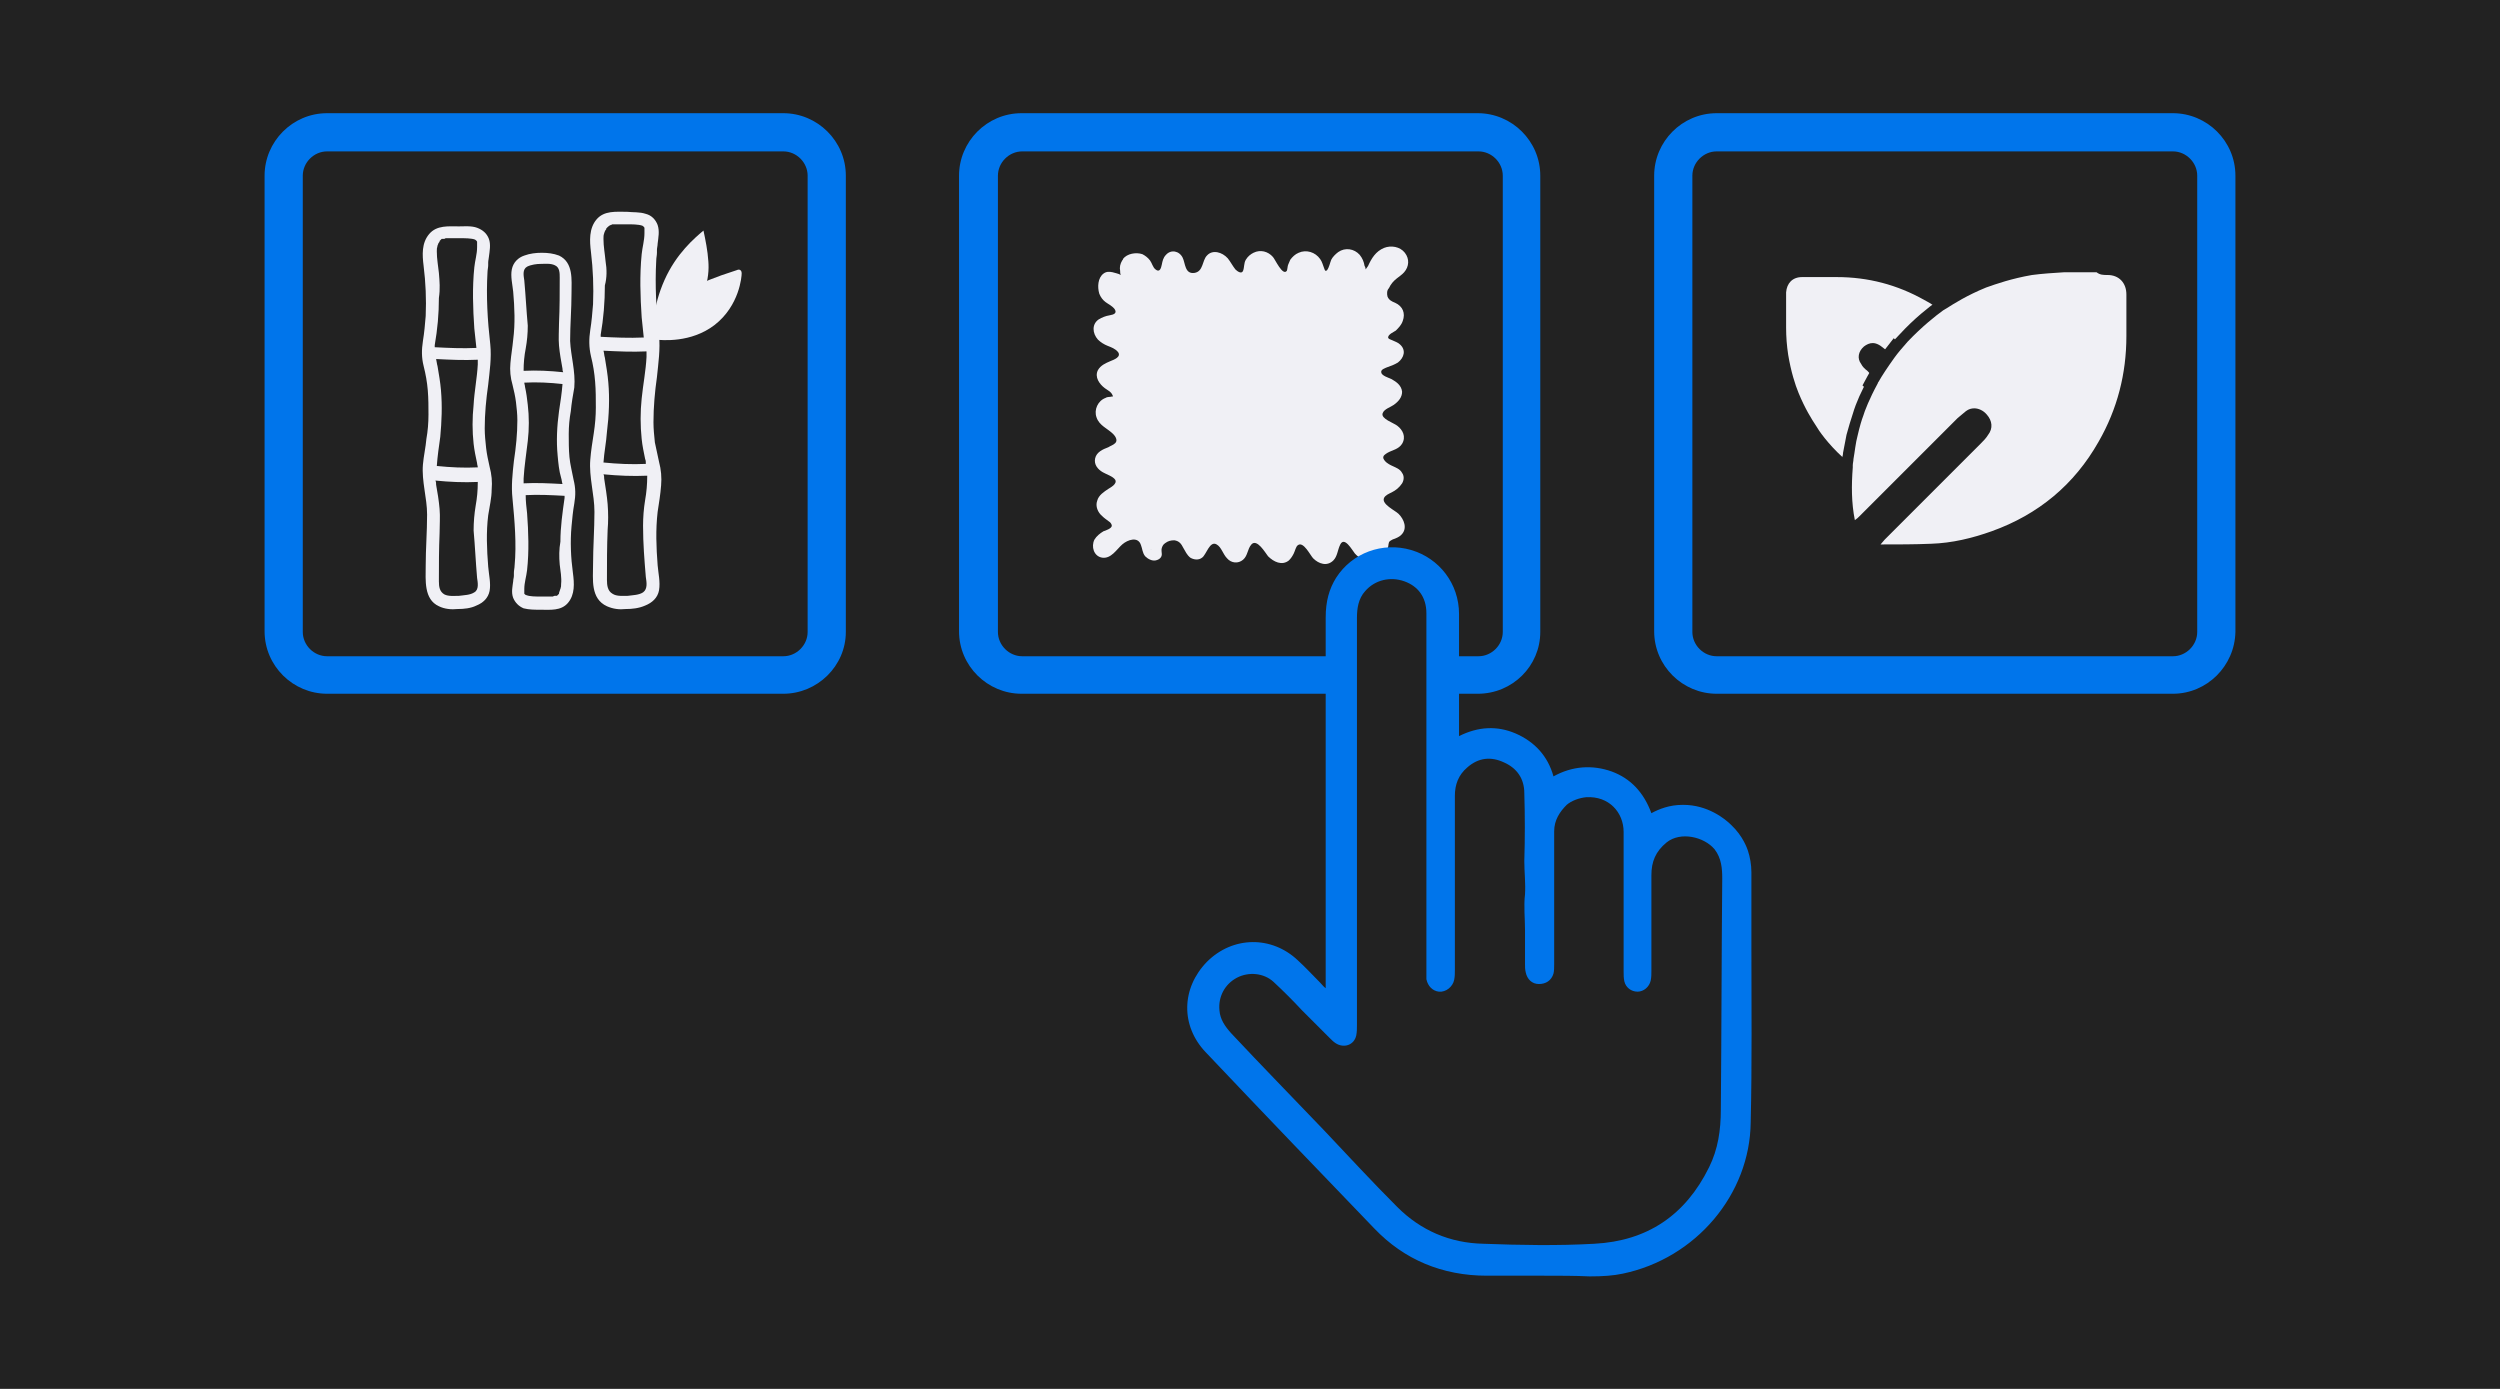 <?xml version="1.0" encoding="utf-8"?>
<!-- Generator: Adobe Illustrator 26.0.2, SVG Export Plug-In . SVG Version: 6.00 Build 0)  -->
<svg version="1.1" id="Layer_1" xmlns="http://www.w3.org/2000/svg" xmlns:xlink="http://www.w3.org/1999/xlink" x="0px" y="0px"
	 viewBox="0 0 360 200" style="enable-background:new 0 0 360 200;" xml:space="preserve">
<style type="text/css">
	.st0{fill:#222222;}
	.st1{fill:#F0F0F5;}
	.st2{fill:#0075EB;}
	.st3{fill:url(#SVGID_1_);}
	.st4{fill:none;stroke:#0075EB;stroke-width:5.5;stroke-miterlimit:10;}
</style>
<rect x="0" y="0" class="st0" width="360" height="200"/>
<path class="st1" d="M202.2,39.2c0.7-0.8,0.8-1.9,0.1-2.8c-0.7-0.9-2-1.1-3-0.7c-1.2,0.5-1.8,1.5-2.3,2.6c-0.1,0.1-0.3,0.5-0.4,0.5
	c0.1,0,0-0.4-0.1-0.5c-0.1-0.6-0.3-1.1-0.7-1.6c-0.8-0.9-2.1-1.1-3.1-0.4c-0.4,0.3-0.8,0.7-1,1.1c-0.2,0.5-0.3,1.1-0.6,1.5
	c-0.2,0.2-0.3,0.1-0.4-0.2c-0.2-0.5-0.3-1-0.6-1.4c-0.7-1-2-1.4-3.1-0.9c-0.5,0.2-0.9,0.6-1.2,1c-0.1,0.2-0.2,0.5-0.3,0.7
	c-0.1,0.2-0.1,0.7-0.2,0.9c-0.6,0.8-1.7-1.7-2-2c-0.7-0.8-1.8-1.1-2.8-0.6c-0.4,0.2-0.8,0.5-1.1,1c-0.3,0.5-0.2,1.1-0.4,1.6
	c-0.2,0.5-0.8,0.1-1.1-0.2c-0.4-0.5-0.7-1.1-1.1-1.6c-0.8-0.9-2.2-1.3-3-0.4c-0.7,0.7-0.5,2.3-1.8,2.5c-1.4,0.2-1.3-1.4-1.7-2.2
	c-0.5-1-1.7-1.2-2.4-0.4c-0.4,0.4-0.5,0.9-0.6,1.4c-0.1,0.5-0.3,1.2-0.9,0.7c-0.4-0.3-0.5-0.9-0.8-1.3c-0.3-0.4-0.7-0.7-1.1-0.9
	c-0.9-0.3-2.2-0.1-2.8,0.7c0,0,0,0,0,0.1c0,0,0,0-0.1,0.1c-0.3,0.5-0.4,1-0.3,1.5c0,0.2,0,0.4,0.1,0.6c0,0,0,0,0,0
	c-0.3-0.2-0.9-0.3-1.2-0.4c-0.5-0.1-0.9-0.1-1.3,0.2c-0.8,0.6-0.9,1.9-0.6,2.9c0.2,0.5,0.5,0.9,0.9,1.2c0.4,0.3,0.9,0.5,1.3,1
	c0.4,0.6-0.1,0.8-0.7,0.9c-0.6,0.1-1.1,0.3-1.6,0.6c-1,0.7-0.9,2-0.1,2.9c0.4,0.4,0.9,0.7,1.4,0.9c0.5,0.2,1.1,0.4,1.5,0.9
	c0.5,0.7-0.6,1.1-1.1,1.3c-0.7,0.3-1.4,0.6-1.8,1.3c-0.5,1,0.2,2,1,2.6c0.4,0.3,0.9,0.5,1.1,1c0.1,0.2,0.1,0.2-0.1,0.2
	c-0.3,0.1-0.6,0-0.9,0.2c-1.1,0.4-1.7,1.7-1.3,2.8c0.4,1.2,1.6,1.6,2.4,2.4c0.3,0.3,0.7,0.9,0.3,1.3c-0.3,0.3-0.7,0.4-1,0.6
	c-0.8,0.3-1.7,0.7-1.9,1.6c-0.2,0.9,0.4,1.6,1.1,2c0.5,0.3,1.5,0.6,1.8,1.1c0.3,0.6-0.7,1.1-1,1.3c-0.6,0.4-1.4,0.9-1.6,1.7
	c-0.3,0.8,0.1,1.7,0.7,2.2c0.3,0.3,0.6,0.5,1,0.8c0.2,0.1,0.4,0.4,0.4,0.6c0,0.4-0.9,0.7-1.2,0.8c-0.5,0.3-1,0.7-1.3,1.2
	c-0.5,1-0.1,2.4,1.1,2.6c1.3,0.2,2.1-1.2,2.9-1.9c0.8-0.7,2.3-1.2,2.7,0.1c0.2,0.5,0.2,1.1,0.6,1.6c0.4,0.4,1,0.7,1.5,0.6
	c0.5-0.1,0.9-0.4,0.9-0.9c0-0.3-0.1-0.6,0-0.9c0.1-0.3,0.2-0.5,0.5-0.7c0.4-0.3,0.8-0.4,1.3-0.4c0.7,0.1,1,0.5,1.3,1.1
	c0.3,0.5,0.5,1,1,1.4c0.5,0.3,1.2,0.4,1.7,0c0.6-0.4,1.1-2.5,2.1-1.9c0.7,0.4,0.9,1.4,1.5,2c0.6,0.7,1.6,0.8,2.3,0.2
	c0.7-0.6,0.6-1.5,1.2-2.2c0.8-0.9,2,1.2,2.4,1.7c0.8,0.8,2,1.4,3,0.6c0.3-0.3,0.5-0.6,0.7-1c0.2-0.4,0.3-1,0.6-1.2
	c0.8-0.6,1.8,1.5,2.2,1.9c0.8,0.8,2,1.2,2.9,0.3c0.6-0.6,0.6-1.5,1-2.3c0.6-1.2,1.7,0.8,2.1,1.3c0.7,0.8,1.7,1.2,2.8,0.9
	c0.9-0.2,1.8-1,2-1.9c0.1-0.6,0-0.7,0.6-1c0.5-0.2,0.9-0.3,1.3-0.7c0.9-0.9,0.4-2.2-0.4-3c-0.5-0.5-2.5-1.4-2.1-2.3
	c0.2-0.4,0.7-0.6,1.1-0.8c0.6-0.3,1.1-0.7,1.5-1.3c0.3-0.5,0.3-1.1,0-1.5c-0.3-0.6-1-0.8-1.6-1.1c-0.4-0.2-0.9-0.5-1.1-1
	c-0.1-0.4,0.3-0.6,0.6-0.8c0.7-0.4,1.6-0.5,2.1-1.3c0.6-1,0.1-2-0.7-2.6c-0.5-0.4-2.4-1-2.1-1.8c0.2-0.6,1.2-0.9,1.6-1.2
	c0.7-0.5,1.2-1.1,1.2-1.9c-0.1-0.9-0.8-1.4-1.5-1.8c-0.4-0.2-1.5-0.5-1.5-1c-0.1-0.4,0.6-0.6,0.8-0.7c0.6-0.2,1.1-0.4,1.6-0.7
	c0.9-0.7,1.2-1.8,0.3-2.6c-0.3-0.3-0.7-0.4-1.1-0.6c-0.2-0.1-0.7-0.2-0.6-0.5c0.1-0.4,0.8-0.7,1.1-0.9c0.4-0.4,0.8-0.8,1-1.4
	c0.4-1.1,0-2.1-1.1-2.6c-0.5-0.2-0.9-0.4-1.1-0.9c-0.1-0.4-0.1-0.9,0.2-1.2C200.6,40.2,201.6,39.9,202.2,39.2z M161.3,39.5
	C161.3,39.7,161.2,39.5,161.3,39.5L161.3,39.5z M165.7,79.2C165.8,79.1,165.8,79.2,165.7,79.2L165.7,79.2z"/>
<g>
	<path class="st2" d="M112.8,99.9H47.1c-4.9,0-9-4-9-9V25.3c0-4.9,4-9,9-9h65.7c4.9,0,9,4,9,9v65.7
		C121.8,95.9,117.7,99.9,112.8,99.9z M47.1,21.8c-1.9,0-3.5,1.6-3.5,3.5v65.7c0,1.9,1.6,3.5,3.5,3.5h65.7c1.9,0,3.5-1.6,3.5-3.5
		V25.3c0-1.9-1.6-3.5-3.5-3.5H47.1z"/>
</g>
<g>
	<path class="st2" d="M212.8,99.9h-65.7c-4.9,0-9-4-9-9V25.3c0-4.9,4-9,9-9h65.7c4.9,0,9,4,9,9v65.7
		C221.8,95.9,217.8,99.9,212.8,99.9z M147.2,21.8c-1.9,0-3.5,1.6-3.5,3.5v65.7c0,1.9,1.6,3.5,3.5,3.5h65.7c1.9,0,3.5-1.6,3.5-3.5
		V25.3c0-1.9-1.6-3.5-3.5-3.5H147.2z"/>
</g>
<g>
	<path class="st2" d="M312.9,99.9h-65.7c-4.9,0-9-4-9-9V25.3c0-4.9,4-9,9-9h65.7c4.9,0,9,4,9,9v65.7
		C321.8,95.9,317.8,99.9,312.9,99.9z M247.2,21.8c-1.9,0-3.5,1.6-3.5,3.5v65.7c0,1.9,1.6,3.5,3.5,3.5h65.7c1.9,0,3.5-1.6,3.5-3.5
		V25.3c0-1.9-1.6-3.5-3.5-3.5H247.2z"/>
</g>
<g>
	<g>
		<g>
			<path class="st2" d="M251.2,125.4c0-1-0.2-1.9-0.5-2.7c-0.1-0.3-0.7-1.9-2.2-3.3c-0.5-0.5-2.8-2.6-6.2-2.6
				c-2.7,0-4.5,1.4-5.2,1.8c-0.8-3.2-2.5-5.6-5.5-6.7c-3-1.2-5.9-0.6-8.7,1.4c-0.6-3.4-2.3-5.6-5.3-6.9c-3-1.3-5.9-0.6-8.8,1.3v-1.9
				c0-5.8,0-11.7,0-17.5c0-3.9-2.5-7.1-6.1-8.1c-3.7-1-7.5,0.4-9.5,3.6c-1,1.5-1.4,3.3-1.4,5.1c0,13.8,0,27.6,0,41.5
				c0,4.2,0,8.4,0,12.6c0,0.5,0,1-0.1,1.7c-0.5-0.4-0.7-0.6-1-0.8c-1.6-1.6-3.1-3.2-4.8-4.8c-3.4-3.2-8.3-3.1-11.6,0.2
				c-3.3,3.3-3.4,8.1-0.2,11.4c8.1,8.5,16.1,17,24.3,25.4c4.2,4.3,9.4,6.4,15.5,6.4c5,0,9.9,0,14.9,0c1.5,0,3.1-0.1,4.6-0.4
				c9.8-2.1,17.4-10.6,17.6-20.8C251.3,149.4,251.2,137.4,251.2,125.4z M247.8,159.8c0,2.9-0.4,5.7-1.7,8.3
				c-3.4,6.9-8.9,10.6-16.5,11c-5.3,0.3-10.7,0.2-16,0c-4.8-0.1-9-1.9-12.4-5.3c-3.6-3.6-7.1-7.4-10.6-11.1
				c-4.4-4.6-8.9-9.2-13.3-13.9c-0.9-1-1.6-2-1.7-3.3c-0.2-2,0.8-3.8,2.5-4.7c1.7-0.9,3.9-0.7,5.3,0.6c1.4,1.3,2.8,2.7,4.1,4.1
				c1.3,1.3,2.6,2.6,3.9,3.9c0.3,0.3,0.6,0.6,0.9,0.8c1.2,0.8,2.7,0.3,3-1.1c0.1-0.5,0.1-1,0.1-1.5v-29.4c0-9.7,0-19.5,0-29.2
				c0-1.4,0.2-2.8,1.2-3.9c1.4-1.6,3.6-2.1,5.6-1.4c2,0.7,3.2,2.3,3.2,4.6c0,3.1,0,6.2,0,9.2v42.1c0,0.5,0,0.9,0,1.4
				c0.2,1,0.9,1.7,1.8,1.8c1,0.1,2-0.7,2.2-1.7c0.1-0.5,0.1-0.9,0.1-1.4c0-8.3,0-16.7,0-25.1c0-1.6,0.5-3,1.8-4.1
				c1.6-1.4,3.4-1.6,5.3-0.7c1.8,0.8,2.9,2.3,2.9,4.4c0.1,3.3,0.1,6.6,0,9.8c0,1.6,0.2,3.2,0.1,4.8c-0.2,1.7,0,3.4,0,5.1
				c0,1.6,0,3.3,0,4.9c0,0.4,0,0.8,0.1,1.2c0.2,1,0.9,1.7,1.9,1.7c1,0,1.8-0.5,2.1-1.5c0.1-0.4,0.1-0.9,0.1-1.4c0-3.8,0-7.7,0-11.5
				c0-2.5,0-5.1,0-7.6c0-1.6,0.8-2.8,1.8-3.8c0.7-0.6,1.8-1,2.8-1.1c3.3-0.2,5.4,2.2,5.4,5c0,3.9,0,7.8,0,11.6v8.5
				c0,0.5,0,0.9,0.1,1.4c0.2,0.9,1,1.5,1.9,1.5c0.9,0,1.7-0.7,1.9-1.6c0.1-0.5,0.1-0.9,0.1-1.4c0-4.6,0-9.2,0-13.8
				c0-1.9,0.6-3.4,2.2-4.7c2-1.6,5.4-0.8,6.9,1c1,1.3,1.1,2.8,1.1,4.2C247.9,137.7,247.9,148.7,247.8,159.8z"/>
			<path class="st2" d="M222.2,183.7c-1.4,0-2.7,0-4.1,0l-4,0c-6.4,0-11.9-2.3-16.2-6.8c-7.7-8-15.3-15.9-24.3-25.4
				c-3.6-3.8-3.5-9.2,0.2-13c3.7-3.7,9.3-3.8,13.1-0.2c1.1,1,2.1,2.1,3.2,3.2c0.3,0.3,0.5,0.6,0.8,0.8c0-4,0-8,0-11.9
				c0-13.8,0-27.6,0-41.5c0-2.3,0.5-4.1,1.5-5.7c2.3-3.6,6.7-5.2,10.8-4c4.1,1.2,6.9,4.9,6.9,9.2c0,4.2,0,8.5,0,12.8l0,4.8
				c2.8-1.4,5.5-1.5,8.1-0.4c2.8,1.2,4.7,3.3,5.5,6.2c2.7-1.5,5.6-1.7,8.4-0.7c2.7,1,4.6,3,5.7,6c1.1-0.6,2.6-1.2,4.5-1.2
				c0,0,0.1,0,0.1,0c3.5,0,6,2,6.9,2.9c1.7,1.6,2.3,3.4,2.4,3.7c0.3,0.9,0.5,2,0.5,3.1c0,3.6,0,7.1,0,10.7c0,8.3,0.1,16.9-0.1,25.3
				c-0.1,10.4-7.9,19.6-18.4,21.8c-1.4,0.3-2.9,0.4-4.8,0.4C226.8,183.7,224.5,183.7,222.2,183.7z M180.4,137.8
				c-1.8,0-3.6,0.7-5.1,2.2c-2.9,2.9-2.9,7-0.2,9.9c9,9.5,16.6,17.5,24.3,25.4c3.9,4,8.9,6.1,14.7,6.1l4.1,0c3.6,0,7.2,0,10.8,0
				c1.7,0,3.1-0.1,4.4-0.4c9.5-2,16.6-10.3,16.7-19.7c0.1-8.4,0.1-17,0.1-25.2c0-3.6,0-7.1,0-10.7c0-0.8-0.1-1.6-0.4-2.4
				c-0.1-0.2-0.5-1.6-1.9-2.9c-0.7-0.7-2.6-2.3-5.3-2.3c0,0-0.1,0-0.1,0c-2.2,0-3.8,1-4.5,1.6l-1.3,1l-0.4-1.6
				c-0.8-3.1-2.3-5-4.8-5.9c-2.6-1-5.1-0.6-7.7,1.3l-1.4,1l-0.3-1.7c-0.5-3-2-5-4.6-6.1c-2.5-1.1-4.9-0.7-7.7,1.2l-1.7,1.2l0-8.8
				c0-4.2,0-8.5,0-12.7c0-3.3-2.2-6.2-5.3-7.1c-3.2-0.9-6.5,0.3-8.3,3.1c-0.8,1.2-1.2,2.7-1.2,4.5c0,13.8,0,27.6,0,41.5
				c0,4.2,0,8.4,0,12.6c0,0.3,0,0.7,0,1.1l-0.1,2.9l-2.1-1.7c-0.3-0.2-0.5-0.4-0.6-0.5c-0.6-0.6-1.1-1.1-1.7-1.7
				c-1-1-2.1-2.1-3.1-3.1C183.9,138.5,182.2,137.8,180.4,137.8z M222.5,180.4c-2.9,0-5.8-0.1-8.9-0.1c-5.1-0.1-9.6-2-13.1-5.7
				c-2.5-2.6-5-5.2-7.5-7.8c-1.1-1.1-2.1-2.2-3.2-3.3l-2.8-2.9c-3.5-3.7-7-7.3-10.5-10.9c-1.2-1.2-1.9-2.5-2-4
				c-0.3-2.4,0.9-4.6,3.1-5.8c2.2-1.2,4.8-0.9,6.6,0.7c1.1,1,2.1,2,3.1,3c0.4,0.4,0.7,0.8,1.1,1.2l1.6,1.6c0.8,0.8,1.5,1.5,2.3,2.3
				c0.3,0.3,0.5,0.5,0.8,0.7c0.3,0.2,0.6,0.2,0.8,0.1c0.2-0.1,0.4-0.3,0.5-0.6c0.1-0.3,0.1-0.6,0.1-1l0-0.2v-29.4
				c0-9.7,0-19.5,0-29.2c0-1.5,0.2-3.2,1.4-4.6c1.7-1.9,4.4-2.6,6.8-1.7c2.5,0.9,3.9,2.9,4,5.6c0,2.3,0,4.7,0,7l0,44.7
				c0,0.3,0,0.6,0,0.9c0.1,0.5,0.4,0.8,0.8,0.8c0.5,0,1-0.3,1.1-0.8c0.1-0.3,0-0.6,0-0.9l0-0.3l0-6.2c0-6.3,0-12.6,0-18.9
				c0-2,0.7-3.7,2.2-4.9c2-1.6,4.2-2,6.5-0.9c2.3,1,3.5,2.9,3.5,5.3c0.1,3.4,0.1,6.7,0,9.9c0,0.6,0,1.3,0.1,1.9c0,1,0.1,1.9,0,3
				c-0.1,1.1-0.1,2.2-0.1,3.4c0,0.5,0,1,0,1.6c0,1.6,0,3.3,0,4.9l0,0.2c0,0.3,0,0.6,0,0.8c0.1,0.5,0.4,0.8,0.9,0.8
				c0.5,0,0.8-0.2,0.9-0.7c0.1-0.3,0.1-0.7,0.1-1.1l0-13.5c0-1.9,0-3.8,0-5.7c0-1.7,0.7-3.3,2.2-4.6c0.8-0.7,2.1-1.2,3.4-1.3
				c1.8-0.1,3.5,0.5,4.7,1.6c1.2,1.1,1.9,2.7,1.9,4.5c0,2.9,0,5.8,0,8.8l0,11.3l0,0.2c0,0.3,0,0.7,0.1,0.9c0.1,0.4,0.4,0.6,0.7,0.6
				c0.4,0,0.8-0.3,0.8-0.7c0.1-0.3,0.1-0.6,0-0.9l0-0.2l0-4.6c0-3.1,0-6.1,0-9.2c0-2.3,0.8-4.1,2.6-5.5c1.2-0.9,2.8-1.3,4.5-1
				c1.6,0.3,3,1.1,3.9,2.2c1.2,1.5,1.3,3.3,1.3,4.9c0,8.9,0,17.9,0,26.6l0,6.6c0,3.4-0.6,6.3-1.8,8.8c-3.6,7.3-9.4,11.2-17.4,11.6
				C227.3,180.3,224.9,180.4,222.5,180.4z M180.4,141.3c-0.6,0-1.2,0.1-1.8,0.4c-1.4,0.7-2.1,2.1-2,3.6c0.1,0.9,0.5,1.8,1.4,2.7
				c3.5,3.6,7,7.3,10.5,11l2.8,2.9c1.1,1.1,2.1,2.2,3.2,3.3c2.4,2.6,4.9,5.2,7.4,7.7c3.2,3.2,7.1,4.9,11.6,5
				c5.6,0.1,10.7,0.2,15.9,0c7.1-0.3,12.4-3.8,15.6-10.4c1.1-2.2,1.6-4.8,1.6-7.9l0-6.6c0-8.7,0-17.7,0-26.6c0-1.3-0.1-2.6-0.9-3.5
				c-0.5-0.7-1.5-1.2-2.5-1.4c-1.1-0.2-2.1,0-2.8,0.6c-1.2,1-1.8,2.1-1.8,3.8c0,3.1,0,6.2,0,9.2l0,4.6l0,0.2c0,0.4,0,0.9-0.1,1.4
				c-0.3,1.3-1.5,2.4-2.9,2.5c-1.4,0.1-2.7-0.9-3-2.4c-0.1-0.5-0.1-0.9-0.1-1.3l0-0.2l0-8.5l0-2.9c0-2.9,0-5.8,0-8.8
				c0-1.1-0.4-2.2-1.2-2.9c-0.8-0.7-1.8-1.1-3-1c-0.8,0.1-1.7,0.4-2.1,0.8c-1,0.9-1.5,1.8-1.4,2.9c0,1.9,0,3.8,0,5.7l0,13.5
				c0,0.5,0,1.1-0.2,1.6c-0.4,1.5-1.6,2.4-3.2,2.3c-1.5-0.1-2.7-1.1-2.9-2.6c-0.1-0.4-0.1-0.8-0.1-1.2l0-0.2c0-1.6,0-3.3,0-4.9
				c0-0.5,0-1,0-1.5c0-1.2-0.1-2.4,0.1-3.6c0.1-0.9,0-1.7,0-2.7c0-0.7-0.1-1.4-0.1-2.1c0.1-3.1,0.1-6.4,0-9.8c0-1.6-0.8-2.7-2.3-3.4
				c-1.5-0.7-2.9-0.5-4.2,0.6c-1,0.8-1.4,1.8-1.4,3.2c0,6.3,0,12.6,0,18.9l0,6.2l0,0.3c0,0.4,0,0.8-0.1,1.3
				c-0.3,1.6-1.7,2.7-3.3,2.6c-1.4-0.1-2.6-1.2-2.9-2.7c-0.1-0.4-0.1-0.9,0-1.2l0-0.3l0-44.4c0-2.3,0-4.6,0-6.9c0-1.7-0.9-3-2.5-3.6
				c-1.6-0.6-3.3-0.1-4.4,1.1c-0.7,0.8-0.9,1.9-0.9,3.1c0,9.7,0,19.5,0,29.2l0,29.6c0,0.5,0,1-0.1,1.6c-0.3,1-0.9,1.8-1.8,2.2
				c-0.9,0.4-2,0.2-2.9-0.4c-0.4-0.3-0.8-0.6-1.1-1c-0.8-0.8-1.5-1.5-2.3-2.3l-1.6-1.6c-0.4-0.4-0.8-0.8-1.1-1.2c-1-1-1.9-2-3-2.9
				C182.1,141.6,181.2,141.3,180.4,141.3z"/>
		</g>
	</g>
	<g>
		<path class="st0" d="M247.8,159.8c0,2.9-0.4,5.7-1.7,8.3c-3.4,6.9-8.9,10.6-16.5,11c-5.3,0.3-10.7,0.2-16,0
			c-4.8-0.1-9-1.9-12.4-5.3c-3.6-3.6-7.1-7.4-10.6-11.1c-4.4-4.6-8.9-9.2-13.3-13.9c-0.9-1-1.6-2-1.7-3.3c-0.2-2,0.8-3.8,2.5-4.7
			c1.7-0.9,3.9-0.7,5.3,0.6c1.4,1.3,2.8,2.7,4.1,4.1c1.3,1.3,2.6,2.6,3.9,3.9c0.3,0.3,0.6,0.6,0.9,0.8c1.2,0.8,2.7,0.3,3-1.1
			c0.1-0.5,0.1-1,0.1-1.5v-29.4c0-9.7,0-19.5,0-29.2c0-1.4,0.2-2.8,1.2-3.9c1.4-1.6,3.6-2.1,5.6-1.4c2,0.7,3.2,2.3,3.2,4.6
			c0,3.1,0,6.2,0,9.2v42.1c0,0.5,0,0.9,0,1.4c0.2,1,0.9,1.7,1.8,1.8c1,0.1,2-0.7,2.2-1.7c0.1-0.5,0.1-0.9,0.1-1.4
			c0-8.3,0-16.7,0-25.1c0-1.6,0.5-3,1.8-4.1c1.6-1.4,3.4-1.6,5.3-0.7c1.8,0.8,2.9,2.3,2.9,4.4c0.1,3.3,0.1,6.6,0,9.8
			c0,1.6,0.2,3.2,0.1,4.8c-0.2,1.7,0,3.4,0,5.1c0,1.6,0,3.3,0,4.9c0,0.4,0,0.8,0.1,1.2c0.2,1,0.9,1.7,1.9,1.7c1,0,1.8-0.5,2.1-1.5
			c0.1-0.4,0.1-0.9,0.1-1.4c0-3.8,0-7.7,0-11.5c0-2.5,0-5.1,0-7.6c0-1.6,0.8-2.8,1.8-3.8c0.7-0.6,1.8-1,2.8-1.1
			c3.3-0.2,5.4,2.2,5.4,5c0,3.9,0,7.8,0,11.6v8.5c0,0.5,0,0.9,0.1,1.4c0.2,0.9,1,1.5,1.9,1.5c0.9,0,1.7-0.7,1.9-1.6
			c0.1-0.5,0.1-0.9,0.1-1.4c0-4.6,0-9.2,0-13.8c0-1.9,0.6-3.4,2.2-4.7c2-1.6,5.4-0.8,6.9,1c1,1.3,1.1,2.8,1.1,4.2
			C247.9,137.7,247.9,148.7,247.8,159.8z"/>
	</g>
</g>
<g>
	<g>
		<g>
			<path class="st1" d="M282.5,73.6c-0.7,0-1.4,0-2.2-0.1l-1.1-0.1l-0.7-0.1c-0.5-0.1-1-0.2-1.5-0.3l-1.8-0.4c0,0,8-8,9.3-9.3
				c0.4-0.4,0.7-0.8,1-1.2c0.5-0.7,0.1-1.3-0.2-1.6c-0.2-0.3-0.6-0.6-1-0.6c-0.2,0-0.5,0.1-0.7,0.2c-0.4,0.2-0.7,0.6-1.1,0.9
				l-0.1,0.1c-1,1-1.9,1.9-2.9,2.9l-7.3,7.3l-0.7-0.2c-0.4-0.2-1-0.5-1.7-0.8c-1.3-0.7-2.5-1.5-3.7-2.5c-0.5-0.4-1-0.8-1.5-1.3
				c-1.6-1.4-2.9-3-4.1-4.7c-0.7-1-1.7-2.7-2.5-4.9c-0.7-1.8-1.2-3.8-1.5-5.7c-0.2-1.4-0.3-2.8-0.3-4c0-0.9,0-1.8,0-2.7
				c0-0.8,0-1.6,0-2.4c0-1,0.3-1.8,0.9-2.4c0.6-0.6,1.4-0.9,2.4-0.9l0.1,0c0.6,0,1.1,0,1.7,0l2.7,0l0.6,0c4.8,0,9.2,1.2,13.1,3.4
				c1,0.6,1.9,1.2,2.8,1.8c3.8,2.9,6.6,6.7,8.4,11.4c0.9,2.6,1.5,5.1,1.5,7.5c0.1,1.5,0.1,3.1,0.1,4.6l0,1.5c0,0.3,0,0.5,0,0.8
				c0,1.6-0.8,2.6-2.2,3c-0.4,0.1-0.7,0.1-1.1,0.2c-0.1,0-0.3,0-0.4,0C285.5,73.5,284.1,73.6,282.5,73.6L282.5,73.6z M269.8,50.4
				c-0.2,0-0.4,0.1-0.6,0.3c-0.6,0.5-0.5,0.9-0.3,1.2c0.2,0.3,0.5,0.6,0.7,0.9l0.8,0.8c0.4-0.6,0.8-1.2,1.2-1.8l-0.4-0.4
				c-0.3-0.3-0.6-0.6-0.9-0.8C270.1,50.4,269.9,50.4,269.8,50.4z"/>
			<path class="st0" d="M259.5,39.9C259.6,39.9,259.6,39.9,259.5,39.9c0.7,0,1.2,0,1.8,0c0.9,0,1.8,0,2.6,0c0.2,0,0.4,0,0.6,0
				c4.5,0,8.7,1.1,12.6,3.3c1,0.5,1.8,1.1,2.7,1.8c3.7,2.8,6.4,6.5,8,11c0.8,2.3,1.4,4.7,1.5,7.2c0.1,2,0.1,4,0.1,6
				c0,0.3,0,0.5,0,0.8c0,1.1-0.5,1.8-1.5,2.1c-0.4,0.1-0.9,0.1-1.3,0.2c-1.4,0.3-2.8,0.4-4.2,0.4c-0.7,0-1.4,0-2.1-0.1
				c-0.3,0-0.7-0.1-1-0.1c-0.7-0.1-1.4-0.2-2.2-0.4c2.7-2.7,5.3-5.3,8-8c0.4-0.4,0.8-0.8,1.1-1.3c0.7-0.9,0.6-2-0.2-2.9
				c-0.5-0.6-1.2-0.9-1.8-0.9c-0.4,0-0.8,0.1-1.2,0.4c-0.4,0.3-0.8,0.7-1.2,1l-0.1,0.1c-1,1-1.9,1.9-2.9,2.9
				c-2.3,2.3-4.6,4.6-6.9,6.9c-0.5-0.2-1-0.5-1.6-0.8c-0.9-0.5-2.1-1.2-3.5-2.4c-0.5-0.4-0.9-0.8-1.4-1.2c-2.2-2-3.5-3.9-3.9-4.6
				c-0.6-0.9-1.6-2.5-2.5-4.7c-0.5-1.2-1.1-3.1-1.5-5.5c-0.2-1.3-0.3-2.6-0.3-3.9c0-1.7,0-3.4,0-5.1
				C257.3,40.8,258.1,39.9,259.5,39.9 M270.6,55.2c0.5-0.9,1.3-2.1,2.3-3.5c-0.3-0.3-0.7-0.7-1-1c-0.3-0.3-0.7-0.6-1.1-0.9
				c-0.3-0.2-0.7-0.4-1.1-0.4c-0.5,0-0.9,0.2-1.3,0.5c-0.8,0.7-1,1.7-0.4,2.5c0.2,0.4,0.5,0.7,0.9,1L270.6,55.2 M259.5,37.9
				L259.5,37.9c-1.2,0-2.3,0.4-3.1,1.2c-0.8,0.8-1.2,1.9-1.2,3.1c0,0.8,0,1.6,0,2.4c0,0.9,0,1.8,0,2.7c0,1.2,0.1,2.7,0.3,4.1
				c0.3,2,0.8,4,1.6,5.9c0.9,2.3,1.9,4,2.7,5.1c1.2,1.8,2.6,3.4,4.2,4.9c0.5,0.5,1,0.9,1.5,1.3c1.2,1,2.4,1.8,3.8,2.5
				c0.6,0.4,1.2,0.7,1.7,0.9l1.3,0.6l1-1l4.3-4.3l2.5-2.5c1-1,1.9-1.9,2.9-2.9l0.1-0.1c0.3-0.3,0.6-0.6,0.9-0.8
				c0.1-0.1,0.1-0.1,0.2-0.1c0,0,0.1,0.1,0.3,0.3c0.1,0.1,0.1,0.2,0.1,0.2c0,0,0,0,0,0.1c-0.3,0.4-0.6,0.7-0.9,1.1
				c-1.3,1.3-2.7,2.7-4,4c-1.3,1.3-2.7,2.7-4,4l-2.6,2.7l3.7,0.7c0.5,0.1,1,0.2,1.5,0.3c0.2,0,0.5,0.1,0.7,0.1
				c0.2,0,0.4,0.1,0.6,0.1c0.2,0,0.3,0,0.5,0.1l0.1,0l0.1,0c0.8,0.1,1.5,0.1,2.3,0.1c1.6,0,3.1-0.1,4.5-0.4c0.1,0,0.2,0,0.3,0
				c0.3,0,0.8-0.1,1.2-0.2c1.9-0.6,3-2,3-4c0-0.3,0-0.6,0-0.9c0-0.5,0-1,0-1.5c0-1.5,0-3.1-0.1-4.6c-0.1-2.5-0.6-5.1-1.6-7.8
				c-1.8-4.9-4.7-8.9-8.7-11.9c-0.9-0.7-1.8-1.3-2.9-1.9c-4.1-2.3-8.7-3.5-13.6-3.6l-0.6,0c-0.4,0-0.9,0-1.3,0c-0.4,0-0.9,0-1.3,0
				c-0.6,0-1.1,0-1.7,0L259.5,37.9L259.5,37.9L259.5,37.9z M270.3,52c-0.1-0.1-0.3-0.3-0.4-0.4C270,51.7,270.2,51.8,270.3,52
				C270.3,51.9,270.3,52,270.3,52L270.3,52z"/>
		</g>
		<g>
			<path class="st1" d="M269.4,55.3l0.4-0.7c0.7-1.2,1.5-2.4,2.4-3.6l0.7-0.9l10.4,10.4l-0.7,0.7c-1,1-1.9,1.9-2.9,2.9l-0.7,0.7
				L269.4,55.3z"/>
			<path class="st0" d="M272.9,51.7c3,2.9,5.9,5.9,8.9,8.8c-1,1-1.9,1.9-2.9,2.9l-8.2-8.2C271.2,54.3,271.9,53,272.9,51.7
				 M272.7,48.7l-1.4,1.8c-0.9,1.2-1.7,2.4-2.4,3.7l-0.7,1.3l1.1,1.1l8.2,8.3l1.4,1.4l1.4-1.4c1-1,1.9-1.9,2.9-2.9l1.4-1.4l-1.4-1.4
				c-1.5-1.5-2.9-2.9-4.4-4.4c-1.5-1.5-3-3-4.4-4.4L272.7,48.7L272.7,48.7z"/>
		</g>
	</g>
	<g>
		<g>
			<path class="st1" d="M270.2,77.7c0.2-0.2,0.3-0.4,0.5-0.6l1.9-1.9c1.3-1.3,2.6-2.6,3.8-3.8c1.3-1.3,6.7-6.7,8-8
				c0.4-0.4,0.7-0.8,1-1.2c0.5-0.7,0.1-1.3-0.2-1.6c-0.2-0.3-0.6-0.6-1-0.6c-0.2,0-0.5,0.1-0.7,0.2c-0.4,0.2-0.7,0.6-1.1,0.9
				l-0.1,0.1c-1,1-1.9,1.9-2.9,2.9l-11,11c-0.1,0.1-0.3,0.3-0.5,0.4l-0.2,0.2l-1.3,1.2l-0.3-1.8c-0.4-2.4-0.6-5-0.4-7.9l0-0.1
				c0-0.1,0-0.2,0-0.2c0-0.3,0.1-0.6,0.1-0.9l0.2-0.9c0.1-0.8,0.3-1.7,0.4-2.5c0.3-1.3,0.6-2.3,0.8-2.9c0.5-1.6,1.3-3.3,2.2-4.8
				c0,0,0.1-0.3,0.1-0.3c0.7-1.2,1.5-2.4,2.4-3.6c0.6-0.8,1.2-1.6,2-2.4c2.2-2.3,4.2-3.9,5.2-4.6l0.5-0.3c1.8-1.2,3.8-2.3,5.9-3.1
				c2.1-0.8,4.5-1.5,6.8-1.8c1.7-0.3,3.4-0.3,4.8-0.4c0.6,0,1.2,0,1.9,0l2.7,0c0.5,0,1.1,0,1.6,0l0.1,0c1.1,0,2,0.4,2.7,1.1
				c0.7,0.7,1,1.7,1,2.8c0,1.2,0,2.5,0,3.7c0,0.8,0,1.5,0,2.3c0,5.7-1.4,11-4.1,15.7c-3.6,6.3-9,10.8-15.9,13.4
				c-3.1,1.1-6,1.7-9,1.9c-1.6,0.1-3.3,0.1-4.9,0.1c-0.8,0-1.6,0-2.4,0l-2.2,0L270.2,77.7z"/>
			<path class="st0" d="M303.5,39.6c1.6,0,2.7,1.1,2.7,2.8c0,2,0,4,0,6c0,5.4-1.3,10.5-4,15.2c-3.5,6.2-8.7,10.5-15.4,12.9
				c-2.8,1-5.7,1.7-8.7,1.8c-2.4,0.1-4.8,0.1-7.3,0.1c0.2-0.2,0.4-0.5,0.6-0.7c1.9-1.9,3.8-3.8,5.8-5.8c2.7-2.7,5.3-5.3,8-8
				c0.4-0.4,0.8-0.8,1.1-1.3c0.7-0.9,0.6-2-0.2-2.9c-0.5-0.6-1.2-0.9-1.8-0.9c-0.4,0-0.8,0.1-1.2,0.4c-0.4,0.3-0.8,0.7-1.2,1
				l-0.1,0.1c-1,1-1.9,1.9-2.9,2.9c-2.3,2.3-4.6,4.6-6.9,6.9c-1.4,1.4-2.8,2.8-4.2,4.2c-0.2,0.2-0.4,0.4-0.7,0.6
				c-0.5-2.5-0.5-5-0.3-7.6c0-0.1,0-0.2,0-0.3c0-0.3,0.1-0.6,0.1-0.9c0.2-1.1,0.3-2.3,0.6-3.4c0.3-1.3,0.6-2.3,0.8-2.8
				c0.2-0.7,0.9-2.5,2.1-4.7c0-0.1,0.1-0.2,0.1-0.2c0.5-0.9,1.3-2.1,2.3-3.5c0.5-0.7,1.2-1.5,1.9-2.3c2.1-2.2,4-3.7,5.1-4.5
				c0.2-0.1,0.3-0.2,0.5-0.3c1.1-0.7,3-1.9,5.7-3c1.4-0.5,3.7-1.3,6.6-1.8c1.5-0.2,3.1-0.3,4.7-0.4c0.6,0,1.2,0,1.9,0
				c0.9,0,1.8,0,2.7,0C302.4,39.6,302.9,39.6,303.5,39.6C303.5,39.6,303.5,39.6,303.5,39.6 M303.5,37.6l-0.1,0c-0.5,0-1.1,0-1.6,0
				c-0.4,0-0.9,0-1.3,0c-0.4,0-0.9,0-1.3,0c-0.6,0-1.3,0-1.9,0c-1.4,0-3.2,0.1-4.9,0.4c-2.4,0.4-4.8,1-7.1,1.9
				c-2.1,0.8-4.1,1.9-6,3.2l-0.2,0.1l-0.2,0.2c-1.1,0.8-3.2,2.4-5.4,4.8c-0.8,0.8-1.4,1.6-2,2.4c-0.9,1.2-1.7,2.4-2.4,3.7l0,0.1
				c0,0.1-0.1,0.1-0.1,0.2c-0.9,1.6-1.7,3.3-2.2,5c-0.3,0.9-0.6,1.9-0.9,3c-0.2,0.9-0.3,1.7-0.5,2.6c0,0.3-0.1,0.6-0.2,0.9
				c-0.1,0.3-0.1,0.6-0.1,0.9l0,0l0,0c0,0,0,0.1,0,0.1l0,0.1l0,0.1c-0.2,3-0.1,5.6,0.4,8.1l0.7,3.5l2.7-2.4c0.1-0.1,0.1-0.1,0.2-0.2
				c0.2-0.2,0.4-0.3,0.5-0.5l2.6-2.6l1.5-1.5l4.5-4.5l2.4-2.4c1-1,1.9-1.9,2.9-2.9l0.1-0.1c0.3-0.3,0.6-0.6,0.9-0.8
				c0.1-0.1,0.1-0.1,0.2-0.1c0,0,0.1,0.1,0.3,0.3c0.1,0.1,0.1,0.2,0.1,0.2c0,0,0,0,0,0.1c-0.3,0.4-0.6,0.7-0.9,1.1
				c-1.3,1.3-2.7,2.7-4,4c-1.3,1.3-2.7,2.7-4,4c-1.3,1.3-2.6,2.5-3.8,3.8l-1.9,1.9c-0.2,0.2-0.4,0.5-0.6,0.6l-0.1,0.1l-2.9,3.4
				l4.5-0.1c0.8,0,1.6,0,2.4,0c1.6,0,3.3,0,4.9-0.1c3-0.1,6.1-0.8,9.3-1.9c7.2-2.6,12.7-7.2,16.5-13.8c2.8-4.9,4.2-10.3,4.2-16.2
				c0-0.8,0-1.5,0-2.3c0-1.2,0-2.5,0-3.7c0-1.4-0.4-2.6-1.3-3.5C306.1,38,304.9,37.6,303.5,37.6L303.5,37.6z"/>
		</g>
	</g>
</g>
<g>
	<path class="st1" d="M95.2,69.9c0.1-1.1,0-2.3-0.3-3.4c-0.2-0.9-0.4-1.9-0.6-2.8c-0.1-1-0.2-1.9-0.2-2.9c0-2.2,0.2-4.4,0.5-6.5
		c0.2-2,0.5-4,0.3-6c-0.4-3.6-0.6-7.2-0.4-10.8c0-0.4,0.1-0.7,0.1-1.1c0-0.1,0-0.1,0-0.2c0,0.6,0,0,0-0.2c0-0.3,0.1-0.6,0.1-0.9
		c0.1-0.9,0.3-1.8,0-2.7c-0.3-0.8-0.9-1.4-1.7-1.6c-0.9-0.3-1.8-0.2-2.7-0.3c-1.6,0-3.3-0.2-4.4,1.1c-1.1,1.3-1,3.1-0.8,4.7
		c0.3,2.5,0.4,5,0.3,7.5c-0.1,1.2-0.2,2.5-0.4,3.7c-0.2,1.3-0.2,2.5,0.1,3.8c0.3,1.2,0.5,2.4,0.6,3.7c0.1,1.2,0.1,2.4,0.1,3.7
		c0,1.2-0.1,2.4-0.3,3.7c-0.2,1.3-0.4,2.5-0.5,3.8c-0.2,2.5,0.6,5,0.6,7.5c0,2.5-0.2,5.1-0.2,7.6c0,2.1-0.4,4.9,2,6
		c0.9,0.4,1.8,0.5,2.7,0.4c0.9,0,1.9-0.1,2.8-0.5c1-0.4,1.8-1.1,2-2.2c0.2-1.2-0.1-2.4-0.2-3.6c-0.2-2.6-0.3-5.1,0-7.7
		C94.9,72.4,95.1,71.2,95.2,69.9z M87.6,55.1c-0.1-1.2-0.3-2.4-0.5-3.6c-0.1-0.3-0.1-0.7-0.2-1c2.1,0.1,4.1,0.2,6.2,0.1
		c0,0.3,0,0.5,0,0.8c-0.1,2-0.5,4-0.7,6c-0.2,1.9-0.2,3.9,0,5.8c0.1,1,0.3,1.9,0.5,2.9c0.1,0.2,0.1,0.4,0.1,0.7
		c-2,0.1-4.1,0-6.1-0.2c0.1-1.5,0.4-2.9,0.5-4.4C87.7,59.8,87.8,57.4,87.6,55.1z M87.2,37.6c-0.1-1.1-0.3-2.1-0.3-3.2
		c0-0.4,0-0.5,0.1-0.8c0-0.1,0.1-0.2,0.1-0.3c0,0,0.1-0.2,0.2-0.3c0,0,0-0.1,0-0.1c0,0,0,0,0,0c0.1-0.1,0.1-0.1,0.2-0.2c0,0,0,0,0,0
		c0,0,0.1-0.1,0.1-0.1c0,0,0.1,0,0.1-0.1c0,0,0.2,0,0.2-0.1c0.2,0,0.2-0.1,0.3-0.1c0.2,0,0.3,0,0.5,0c0.5,0,1,0,1.5,0
		c0.8,0,1.7,0,2.3,0.2c0.1,0.1,0.2,0.1,0.3,0.3c0,0,0,0,0,0.1c0,0.1,0,0.1,0,0.2c0,0,0,0,0,0.1c0,0,0,0,0,0c0,0.1,0,0.3,0,0.4
		c0,1-0.3,2-0.4,3c-0.3,3-0.2,6.1,0,9.1c0.1,1,0.2,1.9,0.3,2.9c-2.1,0.1-4.2,0-6.2-0.1c0-0.1,0-0.2,0-0.3c0.4-2.3,0.6-4.7,0.6-7.1
		C87.4,40,87.4,38.8,87.2,37.6z M93,83.1c0.1,0.7,0.3,1.7-0.4,2.2c-0.6,0.4-1.5,0.4-2.2,0.5c-0.7,0-1.6,0.1-2.2-0.3
		c-0.7-0.4-0.8-1.2-0.8-2c0-2.4,0-4.8,0.1-7.2c0.1-1.2,0.1-2.4,0-3.7c-0.1-1.2-0.3-2.4-0.5-3.7c0-0.2,0-0.4-0.1-0.6
		c2.1,0.2,4.2,0.3,6.3,0.2c0,0,0,0.1,0,0.1c0,1.1-0.1,2.3-0.3,3.4c-0.2,1.2-0.3,2.5-0.3,3.7C92.6,78.3,92.8,80.7,93,83.1z"/>
	<path class="st1" d="M73.5,52.3c-0.1,1,0,2.1,0.3,3.1c0.2,0.8,0.4,1.7,0.5,2.5c0.1,0.9,0.2,1.7,0.2,2.6c0,2-0.2,3.9-0.5,5.9
		c-0.2,1.8-0.4,3.6-0.2,5.4c0.3,3.2,0.6,6.5,0.3,9.7c0,0.3-0.1,0.6-0.1,1c0,0.1,0,0.1,0,0.2c0-0.5,0,0,0,0.2c0,0.3-0.1,0.5-0.1,0.8
		c-0.1,0.8-0.3,1.6,0,2.4c0.3,0.7,0.8,1.2,1.5,1.5c0.8,0.2,1.6,0.2,2.4,0.2c1.4,0,3,0.2,4-1c1-1.2,0.9-2.8,0.7-4.3
		c-0.3-2.2-0.4-4.5-0.2-6.7c0.1-1.1,0.2-2.2,0.4-3.3c0.2-1.2,0.2-2.2-0.1-3.4c-0.2-1.1-0.5-2.2-0.6-3.3c-0.1-1.1-0.1-2.2-0.1-3.3
		c0-1.1,0.1-2.2,0.3-3.3c0.1-1.1,0.3-2.3,0.5-3.4c0.2-2.3-0.5-4.5-0.6-6.7c0-2.3,0.2-4.6,0.2-6.9c0-1.9,0.3-4.4-1.8-5.4
		c-0.8-0.3-1.6-0.4-2.5-0.4c-0.8,0-1.7,0.1-2.5,0.4c-0.9,0.3-1.6,1-1.8,2c-0.2,1,0.1,2.2,0.2,3.2c0.2,2.3,0.3,4.6,0,6.9
		C73.8,50,73.6,51.1,73.5,52.3z M80.3,65.6c0.1,1.1,0.2,2.2,0.5,3.2c0.1,0.3,0.1,0.6,0.2,0.9c-1.9-0.1-3.7-0.2-5.6-0.1
		c0-0.2,0-0.5,0-0.7c0.1-1.8,0.4-3.6,0.6-5.4c0.2-1.7,0.2-3.5,0-5.2c-0.1-0.9-0.2-1.7-0.4-2.6c0-0.2-0.1-0.4-0.1-0.6
		c1.8-0.1,3.7,0,5.5,0.2c-0.1,1.3-0.3,2.6-0.5,3.9C80.2,61.4,80.1,63.5,80.3,65.6z M80.6,81.3c0.1,0.9,0.3,1.9,0.2,2.8
		c0,0.3,0,0.4-0.1,0.7c0,0-0.1,0.2-0.1,0.3c0,0-0.1,0.2-0.1,0.3c0,0,0,0,0,0.1c0,0,0,0,0,0c-0.1,0.1-0.1,0.1-0.2,0.2c0,0,0,0,0,0
		c0,0-0.1,0.1-0.1,0.1c0,0-0.1,0-0.1,0c0,0-0.1,0-0.2,0c-0.2,0-0.2,0.1-0.3,0.1c-0.1,0-0.3,0-0.4,0c-0.5,0-0.9,0-1.4,0
		c-0.7,0-1.5,0-2-0.2c-0.1,0-0.2-0.1-0.3-0.2c0,0,0,0,0-0.1c0,0,0-0.1,0-0.1c0,0,0,0,0-0.1c0,0,0,0,0,0c0-0.1,0-0.2,0-0.4
		c0-0.9,0.3-1.8,0.4-2.7c0.3-2.7,0.2-5.5,0-8.2c-0.1-0.9-0.2-1.7-0.2-2.6c1.9-0.1,3.7,0,5.6,0.1c0,0.1,0,0.2,0,0.3
		c-0.3,2.1-0.6,4.2-0.6,6.3C80.5,79.1,80.5,80.2,80.6,81.3z M75.5,40.4c-0.1-0.7-0.3-1.6,0.4-2c0.6-0.3,1.4-0.4,2-0.4
		c0.6,0,1.4-0.1,2,0.2c0.7,0.3,0.7,1.1,0.7,1.8c0,2.2,0,4.3-0.1,6.5c0,1.1-0.1,2.2,0,3.3c0.1,1.1,0.3,2.2,0.5,3.3
		c0,0.2,0,0.3,0.1,0.5c-1.9-0.2-3.8-0.3-5.7-0.2c0,0,0-0.1,0-0.1c0-1,0.1-2.1,0.3-3.1c0.2-1.1,0.3-2.2,0.3-3.3
		C75.8,44.7,75.7,42.6,75.5,40.4z"/>
	<path class="st1" d="M70.8,70.5c0.1-1.1,0-2.2-0.3-3.3c-0.2-0.9-0.4-1.8-0.5-2.7c-0.1-0.9-0.2-1.9-0.2-2.8c0-2.1,0.2-4.2,0.5-6.3
		c0.2-1.9,0.5-3.8,0.3-5.8c-0.4-3.5-0.6-6.9-0.4-10.4c0-0.3,0.1-0.7,0.1-1c0-0.1,0-0.1,0-0.2c0,0.6,0,0,0-0.2c0-0.3,0.1-0.6,0.1-0.8
		c0.1-0.8,0.3-1.8,0-2.6c-0.3-0.8-0.9-1.3-1.7-1.6c-0.8-0.3-1.8-0.2-2.6-0.2c-1.5,0-3.2-0.2-4.3,1.1c-1.1,1.3-1,3-0.8,4.6
		c0.3,2.4,0.4,4.8,0.3,7.2c-0.1,1.2-0.2,2.4-0.4,3.6c-0.2,1.3-0.2,2.4,0.1,3.6c0.3,1.2,0.5,2.3,0.6,3.5c0.1,1.2,0.1,2.4,0.1,3.5
		c0,1.2-0.1,2.4-0.3,3.5c-0.1,1.2-0.4,2.5-0.5,3.7c-0.2,2.4,0.6,4.8,0.6,7.2c0,2.5-0.2,4.9-0.2,7.4c0,2-0.3,4.8,1.9,5.8
		c0.8,0.4,1.8,0.5,2.7,0.4c0.9,0,1.9-0.1,2.7-0.5c1-0.4,1.7-1.1,1.9-2.1c0.2-1.1-0.1-2.3-0.2-3.5c-0.2-2.5-0.3-5,0-7.4
		C70.5,72.9,70.8,71.7,70.8,70.5z M63.5,56.2c-0.1-1.2-0.3-2.3-0.5-3.5c-0.1-0.3-0.1-0.6-0.2-1c2,0.1,4,0.2,6,0.1c0,0.2,0,0.5,0,0.7
		c-0.1,1.9-0.5,3.9-0.6,5.8c-0.2,1.9-0.2,3.8,0,5.6c0.1,0.9,0.3,1.9,0.5,2.8c0,0.2,0.1,0.4,0.1,0.6c-2,0.1-3.9,0-5.9-0.2
		c0.1-1.4,0.3-2.8,0.5-4.2C63.6,60.7,63.7,58.5,63.5,56.2z M63.2,39.3c-0.1-1-0.3-2-0.3-3.1c0-0.4,0-0.4,0.1-0.8
		c0-0.1,0.1-0.2,0.1-0.3c0,0,0.1-0.2,0.2-0.3c0,0,0-0.1,0-0.1c0,0,0,0,0,0c0.1-0.1,0.1-0.1,0.2-0.2c0,0,0,0,0,0c0,0,0.1-0.1,0.1-0.1
		c0,0,0.1,0,0.1,0c0,0,0.2,0,0.2,0c0.2,0,0.2-0.1,0.3-0.1c0.2,0,0.3,0,0.5,0c0.5,0,1,0,1.5,0c0.7,0,1.7,0,2.2,0.2
		c0.1,0.1,0.2,0.1,0.3,0.3c0,0,0,0,0,0.1c0,0,0,0.1,0,0.2c0,0,0,0,0,0.1c0,0,0,0,0,0c0,0.1,0,0.3,0,0.4c0,1-0.3,1.9-0.4,2.9
		c-0.3,2.9-0.2,5.9,0,8.8c0.1,0.9,0.2,1.9,0.3,2.8c-2,0.1-4,0-6-0.1c0-0.1,0-0.2,0-0.3c0.4-2.3,0.6-4.5,0.6-6.8
		C63.4,41.6,63.3,40.5,63.2,39.3z M68.7,83.2c0.1,0.7,0.3,1.7-0.4,2.1c-0.6,0.4-1.5,0.4-2.2,0.5c-0.7,0-1.5,0.1-2.1-0.2
		c-0.7-0.4-0.8-1.1-0.8-1.9c0-2.3,0-4.6,0.1-6.9c0-1.2,0.1-2.4,0-3.5c-0.1-1.2-0.3-2.4-0.5-3.5c0-0.2,0-0.4-0.1-0.6
		c2,0.2,4.1,0.3,6.1,0.2c0,0,0,0.1,0,0.1c0,1.1-0.1,2.2-0.3,3.3c-0.2,1.2-0.3,2.4-0.3,3.6C68.4,78.6,68.5,80.9,68.7,83.2z"/>
	<g>
		<path class="st1" d="M94.3,48.9c0.4-1.3,1.5-4.3,4.3-6.7c0,0,0.9-1.2,7.5-3.3c0.2-0.1,0.4-0.1,0.5,0c0.2,0.1,0.2,0.4,0.2,0.5
			c0,0.4-0.3,4.6-3.9,7.4C99.5,49.4,95.4,49,94.3,48.9z"/>
	</g>
	<g>
		<path class="st1" d="M94,49.2c-0.1-1.7,0-5.1,1.7-8.9c1.7-3.8,4.3-6,5.6-7.1c0.3,1.4,0.6,2.9,0.7,4.4c0.1,1.2,0,2.7-0.6,4.3
			c-0.8,1.9-2.2,3.3-3.3,4.3C97.2,47.1,95.8,48.2,94,49.2z"/>
	</g>
</g>
</svg>
